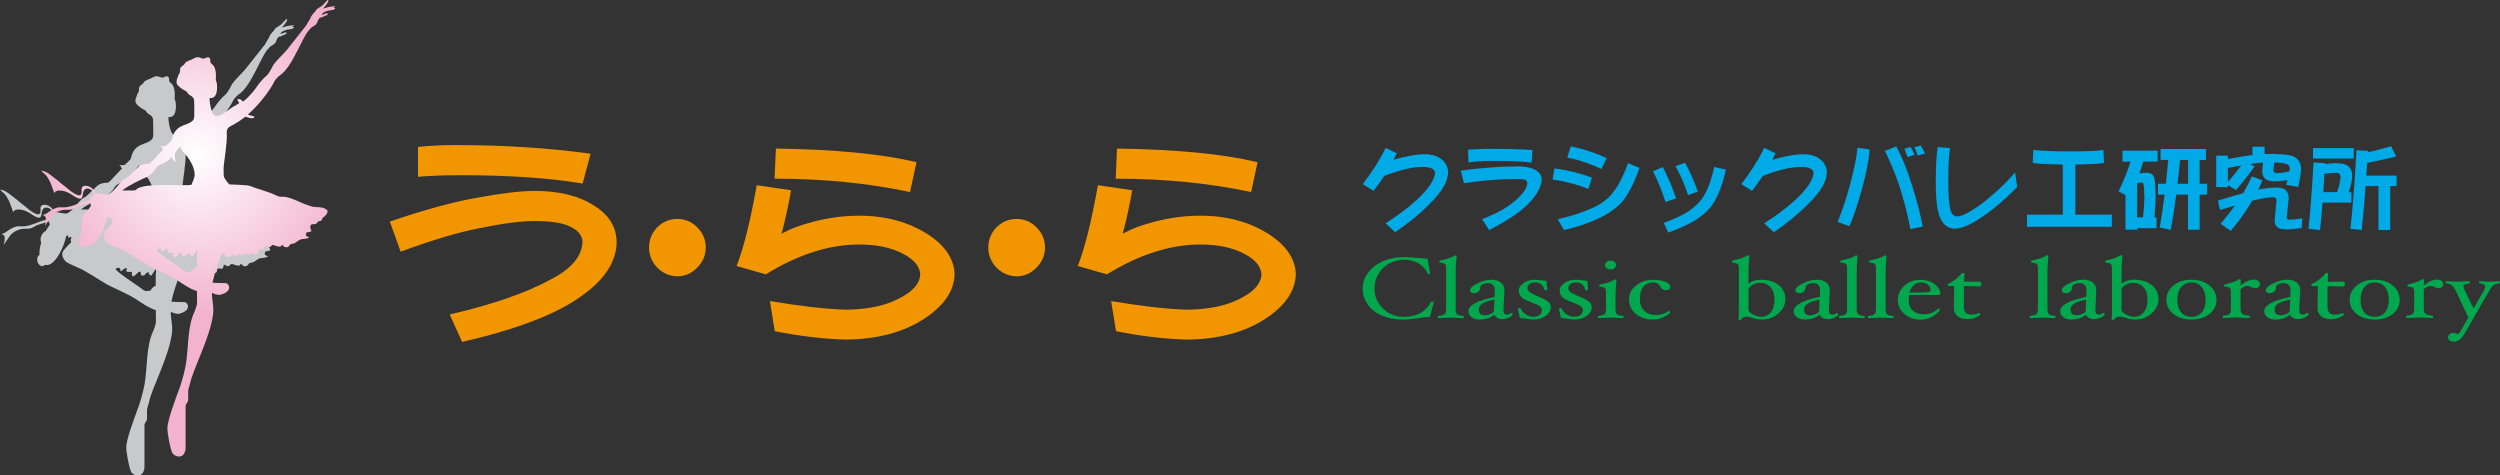 <?xml version="1.0" encoding="UTF-8"?><svg id="_レイヤー_2" xmlns="http://www.w3.org/2000/svg" xmlns:xlink="http://www.w3.org/1999/xlink" viewBox="0 0 379.14 72.06"><rect x="0" y="0" width="379.14" height="72.06" fill="#333333" stroke="none"/><defs><style>.cls-1{fill:#00aae7;}.cls-2{fill:#00a74d;}.cls-3{fill:#f29600;}.cls-4{fill:#c8c9ca;}.cls-5{fill:url(#radial-gradient);}</style><radialGradient id="radial-gradient" cx="-294.61" cy="-4089.26" fx="-294.61" fy="-4089.26" r="45.45" gradientTransform="translate(186.03 2190.72) scale(.53)" gradientUnits="userSpaceOnUse"><stop offset="0" stop-color="#fff"/><stop offset="1" stop-color="#f3b3cf"/></radialGradient></defs><g id="_レイヤー_1-2"><g><g><path class="cls-3" d="m69.19,22c7.22,0,14.02.44,20.38,1.31l-1.21,4.53c-5.01-.85-11.21-1.27-18.59-1.27-2.27,0-4.39.08-6.38.24v-4.53c1.77-.19,3.7-.28,5.79-.28Zm11.85,6.95c3.81,0,6.86.77,9.15,2.3,2.17,1.35,3.27,3.15,3.33,5.4-.03,3.02-1.81,5.77-5.36,8.26-3.7,2.7-9.73,5.02-18.08,6.95l-1.88-4.17c6.52-1.51,11.63-3.28,15.34-5.32,3.13-1.61,4.73-3.52,4.81-5.72-.08-.95-.67-1.69-1.76-2.22-1.12-.61-2.97-.91-5.56-.91-2.01,0-4.82.37-8.45,1.11-3.24.64-7.17,1.82-11.82,3.54l-1.64-4.57c5.35-1.83,9.9-3.06,13.66-3.69,3.47-.64,6.22-.95,8.26-.95Z"/><path class="cls-3" d="m117.67,22.53c9.03.13,16.13.82,21.32,2.07l-.98,4.53c-6.29-1.35-13.13-2.03-20.54-2.03l.2-4.57Zm-2.9,5.56l5.2.76c-.42,2.41-.9,4.61-1.45,6.6.78-.42,1.52-.77,2.23-1.03,3.23-1.14,6.41-1.71,9.54-1.71,4.12,0,7.69,1,10.72,3.02,2.43,1.67,3.68,3.63,3.76,5.88-.08,2.52-1.6,4.75-4.58,6.71-3.16,2.07-7.12,3.13-11.89,3.18-3.29-.08-6.88-.5-10.8-1.27l-.74-4.57c4.59.77,8.44,1.21,11.54,1.31,3.23-.05,5.84-.58,7.82-1.59,2.22-1.06,3.37-2.32,3.44-3.77-.08-1.19-.91-2.21-2.5-3.06-1.8-.98-4.06-1.47-6.77-1.47-4.54,0-9.26,1.51-14.16,4.53l-4.42-1.27c1.07-2.73,2.09-6.81,3.05-12.24Z"/><path class="cls-3" d="m169.4,22.53c9.03.13,16.13.82,21.32,2.07l-.98,4.53c-6.29-1.35-13.13-2.03-20.54-2.03l.2-4.57Zm-2.9,5.56l5.21.76c-.42,2.41-.9,4.61-1.45,6.6.78-.42,1.52-.77,2.23-1.03,3.23-1.14,6.41-1.71,9.55-1.71,4.12,0,7.69,1,10.72,3.02,2.43,1.67,3.68,3.63,3.76,5.88-.08,2.52-1.61,4.75-4.58,6.71-3.16,2.07-7.12,3.13-11.89,3.18-3.29-.08-6.89-.5-10.8-1.27l-.74-4.57c4.59.77,8.44,1.21,11.54,1.31,3.23-.05,5.84-.58,7.82-1.59,2.22-1.06,3.37-2.32,3.44-3.77-.08-1.19-.91-2.21-2.5-3.06-1.8-.98-4.06-1.47-6.77-1.47-4.54,0-9.26,1.51-14.17,4.53l-4.42-1.27c1.07-2.73,2.09-6.81,3.05-12.24Z"/><path class="cls-3" d="m102.73,33.2c1.15,0,2.15.42,3.01,1.27.86.87,1.29,1.89,1.29,3.06s-.43,2.18-1.29,3.06c-.86.88-1.87,1.31-3.01,1.31s-2.19-.44-3.05-1.31c-.83-.87-1.25-1.89-1.25-3.06s.42-2.19,1.25-3.06c.86-.85,1.88-1.27,3.05-1.27Z"/><path class="cls-3" d="m154.18,33.2c1.15,0,2.15.42,3.01,1.27.86.87,1.29,1.89,1.29,3.06s-.43,2.18-1.29,3.06c-.86.88-1.86,1.31-3.01,1.31s-2.19-.44-3.05-1.31c-.83-.87-1.25-1.89-1.25-3.06s.42-2.19,1.25-3.06c.86-.85,1.88-1.27,3.05-1.27Z"/></g><g><g><path class="cls-1" d="m210.12,22.42l1.71.83c-.15.33-.31.66-.49.99,1.87-.56,3.45-.85,4.76-.85.9,0,1.67.2,2.3.61.78.52,1.19,1.23,1.22,2.13-.01.66-.23,1.37-.65,2.13-.46.82-1.21,1.74-2.25,2.76-1.4,1.41-3.11,2.81-5.14,4.2l-1.45-1.36c1.72-1.08,3.27-2.23,4.64-3.47.93-.84,1.63-1.62,2.1-2.33.49-.72.74-1.34.76-1.85-.02-.31-.22-.54-.59-.7-.3-.13-.75-.19-1.35-.19-1.54,0-3.46.46-5.77,1.37-.5.76-1.04,1.51-1.62,2.25l-1.62-1.02c1.52-2,2.68-3.83,3.46-5.5Z"/><path class="cls-1" d="m226.49,22.57c2.19,0,4.17.06,5.93.18l-.14,1.91c-1.3-.18-3.23-.26-5.79-.26-1.77,0-3.03.09-3.78.26l-.07-1.97c.92-.08,2.2-.12,3.85-.12Zm3.4,2.65c1.19,0,2.09.14,2.7.42.79.37,1.19.87,1.22,1.52-.02,1-.57,2.12-1.65,3.34-1.2,1.38-3.31,2.84-6.33,4.39l-1.06-1.65c2.38-.92,4.17-1.96,5.37-3.12.99-.94,1.48-1.73,1.48-2.36-.02-.24-.14-.41-.37-.51-.25-.07-.7-.1-1.35-.1-2.49,0-5.12.21-7.88.63l-.49-1.89c1.26-.2,2.74-.35,4.44-.48,1.37-.12,2.68-.17,3.94-.17Z"/><path class="cls-1" d="m238.21,22.2c1.78.34,3.6.93,5.46,1.78l-.81,1.65c-1.73-.83-3.46-1.4-5.18-1.73l.53-1.69Zm-2.46,3.34c2.04.27,3.93.74,5.67,1.4l-.53,1.7c-1.77-.68-3.59-1.15-5.44-1.41l.3-1.69Zm11.15-.8l1.74.72c-.84,2.37-1.71,4.07-2.6,5.1-.87.98-2.01,1.8-3.41,2.46-1.55.77-3.37,1.39-5.45,1.87l-.95-1.65c1.75-.38,3.34-.88,4.78-1.49,1.34-.54,2.41-1.23,3.22-2.1,1.02-1.12,1.91-2.76,2.67-4.92Z"/><path class="cls-1" d="m252.18,25.33c.83,1.62,1.5,3.21,2.01,4.76l-1.61.54c-.58-1.79-1.21-3.34-1.9-4.65l1.49-.64Zm3.36-.66c.75,1.36,1.41,2.82,1.95,4.38l-1.49.54c-.49-1.55-1.13-3.01-1.91-4.39l1.45-.52Zm4.42.66l1.78.39c-.48,2.18-1.12,3.9-1.94,5.16-.52.82-1.36,1.63-2.54,2.42-1.11.69-2.53,1.35-4.25,1.97l-.7-1.47c1.5-.53,2.74-1.11,3.72-1.73,1.03-.71,1.78-1.43,2.24-2.16.72-1.12,1.29-2.64,1.69-4.58Z"/><path class="cls-1" d="m267.56,22.42l1.71.83c-.15.33-.32.66-.49.99,1.87-.56,3.45-.85,4.75-.85.9,0,1.67.2,2.3.61.78.52,1.19,1.23,1.22,2.13-.01.66-.23,1.37-.65,2.13-.46.82-1.21,1.74-2.26,2.76-1.4,1.41-3.11,2.81-5.14,4.2l-1.45-1.36c1.73-1.08,3.27-2.23,4.64-3.47.93-.84,1.63-1.62,2.09-2.33.49-.72.74-1.34.76-1.85-.02-.31-.21-.54-.59-.7-.3-.13-.75-.19-1.35-.19-1.54,0-3.46.46-5.77,1.37-.5.76-1.04,1.51-1.62,2.25l-1.62-1.02c1.52-2,2.68-3.83,3.46-5.5Z"/><path class="cls-1" d="m281.7,22.41l1.85.26c-.14,1.63-.49,3.48-1.05,5.53-.72,2.65-1.39,4.69-2.02,6.1l-1.79-.63c.76-1.87,1.44-3.94,2.02-6.21.57-2.25.9-3.94.99-5.04Zm5.87-.22c.87,1.6,1.64,3.47,2.3,5.59.8,2.51,1.38,4.7,1.72,6.58l-1.87.38c-.41-2.2-.99-4.45-1.74-6.75-.64-1.86-1.35-3.55-2.12-5.09l1.71-.7Zm3.72-.12c.22.36.44.76.65,1.2l-1.09.32c-.14-.41-.32-.83-.53-1.26l.98-.26Zm-1.52.22c.21.36.41.76.6,1.2l-1.09.32c-.13-.42-.29-.84-.47-1.26l.96-.26Z"/><path class="cls-1" d="m293.84,22.3l1.89.16c-.18,1.25-.27,2.93-.27,5.08,0,1.77.1,3.14.29,4.11.17.77.51,1.16,1.02,1.18.53-.01,1.2-.27,2.03-.79,1.03-.58,2.16-1.41,3.38-2.5,1.28-1.07,2.42-2.2,3.42-3.41l.32,2.22c-1.39,1.42-2.72,2.61-3.99,3.59-1.23.95-2.35,1.68-3.39,2.17-.79.36-1.47.55-2.05.57-.79-.02-1.4-.33-1.84-.92-.36-.47-.64-1.17-.82-2.11-.17-1-.26-2.37-.26-4.11,0-2.17.09-3.92.29-5.24Z"/><path class="cls-1" d="m308.37,22.74c1.3.14,3.11.22,5.42.22,2.74,0,4.47-.07,5.2-.22l.1,1.98c-.87.13-2.32.2-4.35.23v7.61h5.53v1.84h-12.86v-1.84h5.43v-7.61c-2.17-.03-3.7-.11-4.57-.23l.1-1.98Z"/><path class="cls-1" d="m324.11,27.81c.3-.09.49-.13.59-.13.2,0,.32.08.35.23.1.27.15.96.16,2.06-.02.83-.09,1.82-.2,2.99h-.89v-5.15Zm-2.22-3.29h1.21c-.26.81-.5,1.5-.73,2.07-.32.81-.69,1.62-1.08,2.45l1.05.54v5.25h1.78v-.22h2.93v-1.65h-.32c.1-1.11.17-2.1.19-2.99-.02-1.47-.08-2.45-.2-2.95-.14-.54-.52-.82-1.13-.82h-.32c-.2,0-.48.04-.83.12.19-.52.39-1.12.6-1.81h2.18v-1.66h-5.33v1.66Zm5.77-.26h1.16c-.1,1.24-.23,2.44-.36,3.6h-1.19v1.65h1.01c-.23,1.81-.48,3.48-.75,5.02l1.68.31c.31-1.64.59-3.41.83-5.33h1.78v5.33h1.77v-5.33h1.13v-1.65h-1.13v-3.6h.96v-1.66h-6.89v1.66Zm2.58,3.6c.14-1.16.26-2.36.38-3.6h1.21v3.6h-1.58Z"/><path class="cls-1" d="m346.64,24.83c.39.09.6.35.62.79,0,.09-.02.22-.06.38-.73.16-1.35.25-1.87.26-.36,0-.55-.14-.55-.41,0-.2.05-.6.14-1.22.66.02,1.23.09,1.71.2Zm-5.02-1.33c-1.01.13-2.26.33-3.75.61v-.5h-1.77v4.77h1.77v-.32l1.22.76c1.03-1.18,1.98-2.37,2.83-3.59l-.69-.36c.72-.1,1.38-.17,1.98-.22-.08.69-.13,1.15-.13,1.39.02.46.17.82.46,1.08.31.25.8.38,1.46.39.55,0,1.18-.06,1.91-.19-.05.22-.12.45-.19.72l1.81.3c.27-1.09.41-2.02.44-2.81-.06-.96-.5-1.59-1.34-1.88-.63-.2-1.65-.3-3.04-.3h-.98s-.1,0-.17.01v-1.11h-1.84v1.25Zm-3.75,1.97c.72-.14,1.4-.27,2.04-.38-.6.81-1.28,1.64-2.04,2.51v-2.13Zm2.3,3.84c-1.12.3-2.39.68-3.81,1.12l.32,1.42c.81-.25,1.57-.48,2.27-.68-.63.88-1.36,1.81-2.18,2.78l1.54,1.06c1.05-1.24,1.98-2.52,2.8-3.83.15-.25.3-.49.43-.73,1.47-.36,2.51-.54,3.12-.54.37,0,.57.16.59.48-.19,1.92-.29,2.94-.29,3.08,0,.87.52,1.3,1.55,1.3l.26.03c.49,0,1.25-.07,2.28-.22l.12-1.46c-.93.14-1.59.2-1.98.2-.26,0-.39-.12-.39-.34.19-1.8.29-2.77.29-2.9,0-1.09-.58-1.63-1.72-1.63h-.32c-.65,0-1.51.1-2.57.3.23-.46.44-.93.63-1.41l-1.61-.58c-.38.85-.83,1.71-1.32,2.55Z"/><path class="cls-1" d="m354.34,26.21c.37,0,.58.19.62.57-.02.66-.2,1.45-.54,2.36h-2.07c.06-.87.12-1.8.17-2.78.73-.1,1.34-.15,1.83-.15Zm-3.56-2.17h6.18v-1.57h-6.18v1.57Zm3.49.71c-.38,0-.94.04-1.67.12v-.13l-1.74-.1c-.23,4.04-.48,7.39-.76,10.06l1.75.19c.12-1.12.25-2.51.37-4.17h4.38v-1.57h-.4c.32-.91.5-1.73.52-2.47,0-.62-.18-1.09-.52-1.41-.34-.34-.92-.51-1.74-.51h-.2Zm6.13-1.95c-.39.08-.82.16-1.29.26,0-.06,0-.12.01-.18l-1.75-.09c-.26,4.77-.56,8.74-.91,11.91l1.7.18c.2-1.69.4-3.91.6-6.66h1.95v6.66h1.78v-6.66h.96v-1.59h-4.58c.04-.61.08-1.26.13-1.93.77-.14,1.46-.29,2.08-.44.69-.13,1.46-.31,2.31-.55l-.76-1.52c-.84.24-1.59.44-2.24.6Z"/></g><g><path class="cls-2" d="m217.43,45.85c-.19.69-.38,1.42-.57,2.21-.31,0-.87.06-1.68.18-1.04.15-1.81.23-2.31.23-1.24,0-2.32-.2-3.25-.59-.93-.39-1.66-.95-2.18-1.68-.52-.73-.78-1.54-.78-2.43s.27-1.69.83-2.43c.55-.74,1.31-1.32,2.27-1.73.96-.42,2.05-.62,3.26-.62.51,0,1.19.04,2.05.13.67.07,1.15.1,1.45.1.07.61.19,1.35.37,2.23,0,.07-.08.1-.25.1-.11,0-.17-.04-.19-.11-.19-.59-.62-1.08-1.26-1.47-.64-.38-1.39-.58-2.23-.58-1.27,0-2.35.42-3.21,1.27-.87.84-1.3,1.88-1.3,3.1s.43,2.2,1.29,3.04c.86.84,1.9,1.25,3.14,1.25,1.94,0,3.31-.74,4.12-2.21.04-.07.11-.1.22-.1.15,0,.23.03.23.1Z"/><path class="cls-2" d="m222,48.07c0,.11-.04.18-.13.18-.22,0-.51-.01-.86-.04-.39-.03-.72-.04-.99-.04s-.58.01-.97.04c-.35.03-.63.04-.85.04-.09,0-.13-.06-.13-.18,0-.11.05-.16.13-.17.46-.04.76-.13.9-.26.14-.13.21-.41.21-.84v-6.06c0-.35-.05-.58-.16-.69-.11-.11-.36-.18-.75-.22-.09,0-.13-.06-.13-.16,0-.11.04-.16.13-.16.57-.12,1.04-.24,1.4-.37.37-.13.6-.24.69-.33.06-.05.12-.07.18-.07.15,0,.23.04.23.11-.09.98-.14,1.73-.14,2.27v5.7c0,.43.07.71.2.84.14.13.44.22.91.26.09.01.13.07.13.17Z"/><path class="cls-2" d="m227.87,48.4c-.3,0-.57-.06-.79-.18-.22-.12-.38-.28-.46-.49-.58.48-1.33.73-2.27.73-.49,0-.88-.12-1.19-.36-.31-.24-.46-.54-.46-.9,0-.89,1.32-1.62,3.95-2.17l.05-1.02v-.04c0-.31-.09-.56-.29-.75-.19-.18-.45-.28-.77-.28s-.59.06-.81.18c-.22.12-.34.28-.34.46,0,.28-.1.49-.27.65-.18.16-.41.24-.7.24-.17,0-.31-.04-.42-.12s-.16-.19-.16-.33c0-.33.38-.68,1.14-1.05.76-.37,1.46-.55,2.11-.55.59,0,1.06.14,1.42.42.36.28.54.65.54,1.12v.08l-.14,2.95v.04c0,.46.19.69.55.69.18,0,.39-.09.62-.26h.06s.08,0,.12.05c.03.05.05.1.05.15,0,.13-.16.28-.49.46-.33.18-.69.27-1.07.27Zm-1.24-2.95c-1.57.29-2.36.77-2.36,1.43,0,.62.3.93.89.93.29,0,.57-.06.84-.18.28-.12.46-.26.56-.43l.07-1.76Z"/><path class="cls-2" d="m235.18,46.58c0,.53-.26.98-.78,1.34-.52.36-1.15.54-1.88.54-.26,0-.66-.05-1.2-.14-.41-.06-.68-.1-.83-.1-.04-.31-.14-.77-.3-1.4,0-.06.08-.1.24-.1.13,0,.2.04.23.11.13.33.37.61.74.85.37.24.75.36,1.14.36s.72-.09.95-.27c.22-.18.34-.43.34-.76,0-.2-.1-.39-.28-.54-.19-.16-.59-.35-1.21-.58-.82-.3-1.36-.58-1.62-.85-.26-.27-.39-.58-.39-.95,0-.46.24-.85.74-1.18.49-.33,1.08-.49,1.75-.49.28,0,.67.04,1.18.12.28.04.47.07.55.07.02.51.05.95.11,1.31,0,.06-.08.1-.24.1-.14,0-.21-.04-.23-.11-.06-.32-.21-.58-.44-.78-.24-.2-.52-.3-.84-.3-.84,0-1.26.3-1.26.89,0,.2.1.39.3.56.2.17.63.39,1.3.67.79.32,1.32.6,1.57.84.25.23.38.5.38.79Z"/><path class="cls-2" d="m241.4,46.58c0,.53-.26.98-.78,1.34-.52.36-1.15.54-1.88.54-.26,0-.66-.05-1.2-.14-.41-.06-.68-.1-.83-.1-.04-.31-.14-.77-.3-1.4,0-.06.08-.1.23-.1.13,0,.21.04.23.11.12.33.37.61.74.85.37.24.75.36,1.14.36s.72-.09.95-.27c.22-.18.34-.43.34-.76,0-.2-.09-.39-.28-.54s-.59-.35-1.22-.58c-.82-.3-1.36-.58-1.62-.85-.26-.27-.39-.58-.39-.95,0-.46.25-.85.74-1.18.49-.33,1.07-.49,1.75-.49.28,0,.68.04,1.18.12.28.04.47.07.55.07.02.51.05.95.1,1.31,0,.06-.08.1-.23.1-.14,0-.21-.04-.23-.11-.06-.32-.21-.58-.44-.78-.24-.2-.52-.3-.84-.3-.84,0-1.26.3-1.26.89,0,.2.1.39.3.56.2.17.63.39,1.3.67.8.32,1.32.6,1.57.84.25.23.38.5.38.79Z"/><path class="cls-2" d="m246.24,48.07c0,.11-.04.18-.13.18-.22,0-.51-.01-.86-.04-.39-.03-.71-.04-.98-.04s-.6.01-.97.04c-.34.03-.62.04-.84.04-.09,0-.13-.06-.13-.18,0-.11.04-.16.13-.17.46-.05.76-.13.89-.26.14-.13.2-.41.2-.84v-2.42c0-.35-.06-.58-.17-.69-.11-.11-.35-.18-.73-.21-.09,0-.13-.06-.13-.17,0-.11.04-.16.13-.16.57-.12,1.04-.24,1.4-.37.36-.13.59-.24.68-.33.05-.05.11-.08.18-.08.15,0,.23.03.23.11-.09.97-.14,1.73-.14,2.27v2.05c0,.43.06.71.2.84.13.13.43.22.91.26.09.01.13.07.13.17Zm-1.14-7.88c0,.18-.08.34-.25.48-.16.13-.36.2-.59.2s-.43-.07-.6-.2c-.16-.14-.25-.29-.25-.48,0-.19.08-.35.24-.48.16-.13.36-.2.6-.2s.43.07.59.2c.17.13.25.29.25.48Z"/><path class="cls-2" d="m253.31,43.46c0,.36-.22.54-.67.54-.19,0-.35-.03-.47-.1-.12-.07-.25-.21-.37-.43-.15-.26-.3-.43-.46-.51-.17-.08-.38-.12-.64-.12-.65,0-1.15.22-1.49.66-.34.44-.51,1.08-.51,1.92,0,.7.21,1.27.65,1.7.43.43,1.01.65,1.73.65.82,0,1.47-.21,1.95-.62h.04s.1.01.14.06c.05.05.07.11.07.16,0,.09-.16.24-.47.45-.32.21-.66.37-1.04.48-.38.11-.78.16-1.2.16-.97,0-1.8-.29-2.49-.86-.69-.57-1.03-1.3-1.03-2.17s.36-1.59,1.08-2.15c.72-.57,1.58-.85,2.57-.85.73,0,1.35.1,1.85.3.51.2.76.45.76.73Z"/><path class="cls-2" d="m270.76,45.41c0,.8-.35,1.51-1.06,2.13-.7.62-1.52.92-2.45.92-.52,0-1.01-.09-1.5-.26-.33-.12-.62-.18-.88-.18-.41,0-.68.14-.81.43-.03.05-.09.08-.2.08-.14,0-.21-.03-.21-.1.04-.37.06-.8.06-1.32v-6.36c0-.35-.06-.58-.17-.69-.11-.11-.35-.18-.73-.21-.09,0-.13-.05-.13-.16,0-.13.04-.19.13-.19.96-.2,1.65-.43,2.06-.7.08-.05.15-.08.21-.08.15,0,.23.04.23.1-.09.94-.14,1.7-.14,2.27v1.94c.51-.41,1.14-.61,1.88-.61,1.11,0,2,.27,2.69.8.68.54,1.03,1.27,1.03,2.18Zm-1.65.05c0-.8-.2-1.43-.59-1.89-.4-.46-.95-.68-1.67-.68-.38,0-.76.11-1.13.35-.37.23-.55.46-.55.69v3.04c0,.23.22.47.66.71.44.24.84.36,1.22.36.65,0,1.16-.23,1.52-.7.36-.47.54-1.09.54-1.87Z"/><path class="cls-2" d="m277.2,48.4c-.31,0-.57-.06-.79-.18-.22-.12-.38-.28-.46-.49-.58.48-1.33.72-2.27.72-.48,0-.88-.12-1.19-.36-.31-.24-.46-.55-.46-.91,0-.89,1.32-1.62,3.95-2.17l.05-1.02v-.03c0-.32-.1-.56-.29-.75-.19-.19-.45-.28-.77-.28s-.59.06-.81.19c-.22.12-.34.28-.34.47,0,.28-.1.49-.27.65-.18.16-.41.24-.7.24-.17,0-.31-.04-.42-.12-.11-.08-.16-.19-.16-.34,0-.33.38-.68,1.14-1.05.76-.37,1.46-.55,2.12-.55.59,0,1.06.14,1.42.42.36.28.55.65.55,1.12v.08l-.14,2.95v.05c0,.46.18.69.55.69.18,0,.39-.09.63-.26h.06s.08.01.12.06c.04.04.06.09.06.14,0,.13-.16.28-.49.46-.33.19-.68.28-1.07.28Zm-1.25-2.95c-1.57.29-2.35.77-2.35,1.44,0,.62.29.93.88.93.29,0,.56-.06.84-.18.28-.12.46-.26.56-.43l.06-1.76Z"/><path class="cls-2" d="m282.81,48.07c0,.12-.04.18-.13.18-.22,0-.51-.01-.86-.04-.39-.03-.72-.04-.99-.04s-.59.01-.97.04c-.35.03-.63.04-.85.04-.09,0-.13-.06-.13-.18,0-.11.04-.16.13-.17.46-.04.76-.13.9-.26.14-.13.21-.41.21-.84v-6.07c0-.35-.05-.58-.16-.69-.11-.11-.36-.18-.75-.21-.09,0-.13-.06-.13-.17,0-.11.05-.16.13-.16.57-.11,1.03-.24,1.4-.37.37-.13.59-.24.69-.33.06-.05.12-.07.18-.07.15,0,.23.04.23.11-.09.97-.13,1.73-.13,2.27v5.7c0,.43.07.71.2.84.14.13.44.22.91.26.08,0,.13.06.13.17Z"/><path class="cls-2" d="m287.18,48.07c0,.12-.04.18-.13.18-.22,0-.51-.01-.85-.04-.39-.03-.72-.04-.99-.04s-.59.01-.97.04c-.35.03-.63.04-.85.04-.09,0-.13-.06-.13-.18,0-.11.04-.16.13-.17.46-.04.76-.13.9-.26.14-.13.21-.41.21-.84v-6.07c0-.35-.06-.58-.16-.69-.11-.11-.36-.18-.75-.21-.09,0-.13-.06-.13-.17,0-.11.04-.16.13-.16.57-.11,1.04-.24,1.41-.37.37-.13.59-.24.69-.33.06-.05.12-.07.18-.07.15,0,.23.04.23.11-.09.97-.13,1.73-.13,2.27v5.7c0,.43.06.71.2.84.13.13.44.22.9.26.09,0,.13.06.13.17Z"/><path class="cls-2" d="m294.26,44.55c0,.12-.1.19-.29.19h-4.45c-.03.24-.05.48-.05.74,0,.7.21,1.25.62,1.62.41.38,1,.57,1.76.57.39,0,.77-.09,1.16-.25.39-.17.7-.38.94-.64h.04c.05-.01.1.01.14.06.04.05.07.1.07.17,0,.09-.17.28-.52.57-.34.29-.72.51-1.13.67-.41.15-.83.23-1.27.23-.98,0-1.8-.29-2.46-.86-.67-.58-1-1.28-1-2.12s.33-1.57.98-2.17c.65-.59,1.48-.89,2.48-.89.84,0,1.55.22,2.12.66.57.44.86.93.86,1.46Zm-1.47-.57c0-.33-.14-.6-.42-.82-.28-.22-.64-.33-1.08-.33s-.78.14-1.09.43c-.31.28-.51.66-.62,1.12l2.26-.05c.34,0,.58-.03.73-.08.14-.05.22-.14.22-.26Z"/><path class="cls-2" d="m300.48,43.08c0,.24-.07.36-.21.36l-2.43-.06v3.11c0,.81.36,1.22,1.09,1.22.45,0,.86-.09,1.22-.25.04,0,.08.02.12.07.04.05.05.09.05.15,0,.11-.2.25-.61.44-.4.19-.86.28-1.36.28-.62,0-1.11-.15-1.48-.45-.37-.3-.55-.69-.55-1.19v-.06l.04-3.15c0-.12-.06-.18-.19-.18h-.62c-.12,0-.18-.05-.18-.16,0-.08.05-.15.14-.19.75-.36,1.4-.87,1.96-1.53.06-.07.13-.1.23-.1.15,0,.23.04.23.1l-.06,1.23h2.39c.14,0,.21.12.21.36Z"/><path class="cls-2" d="m311.74,48.07c0,.12-.04.18-.13.18-.22,0-.51-.01-.85-.04-.39-.03-.72-.04-.99-.04s-.58.01-.97.04c-.35.03-.63.04-.85.04-.09,0-.13-.06-.13-.18,0-.1.04-.16.13-.17.46-.05.76-.13.9-.27.14-.13.21-.41.21-.84v-6.06c0-.35-.06-.58-.16-.69-.11-.11-.36-.18-.75-.21-.09,0-.13-.06-.13-.17s.04-.16.13-.16c.57-.12,1.04-.24,1.4-.37.37-.13.6-.24.69-.34.05-.04.11-.07.18-.07.15,0,.23.04.23.11-.09.97-.14,1.73-.14,2.27v5.7c0,.43.07.71.2.84.14.14.44.22.91.27.09,0,.13.06.13.17Z"/><path class="cls-2" d="m317.61,48.4c-.3,0-.57-.06-.79-.18-.23-.12-.38-.28-.46-.49-.58.49-1.33.73-2.27.73-.49,0-.88-.12-1.19-.36-.31-.24-.46-.55-.46-.91,0-.89,1.32-1.61,3.95-2.17l.05-1.02v-.04c0-.32-.1-.56-.29-.75-.2-.19-.45-.28-.77-.28s-.59.06-.81.19c-.22.12-.34.28-.34.46,0,.28-.1.5-.27.65-.18.16-.41.23-.7.23-.17,0-.31-.04-.42-.12-.11-.08-.16-.19-.16-.33,0-.33.38-.68,1.14-1.05.76-.37,1.46-.55,2.12-.55.58,0,1.06.14,1.42.42.36.28.55.65.55,1.12v.08l-.13,2.95v.05c0,.46.18.68.55.68.18,0,.39-.09.63-.26h.06s.08.01.12.05c.04.05.06.1.06.15,0,.13-.16.28-.49.46-.33.18-.69.28-1.07.28Zm-1.24-2.95c-1.57.29-2.35.77-2.35,1.43,0,.62.29.93.89.93.28,0,.57-.06.84-.18.28-.12.46-.26.56-.43l.06-1.76Z"/><path class="cls-2" d="m327.34,45.41c0,.8-.35,1.51-1.06,2.13-.71.62-1.52.92-2.45.92-.52,0-1.02-.09-1.5-.26-.33-.12-.63-.18-.88-.18-.41,0-.68.14-.81.42-.03.05-.1.08-.2.08-.14,0-.21-.03-.21-.1.04-.37.06-.8.06-1.32v-6.36c0-.35-.06-.58-.17-.69-.11-.11-.36-.18-.73-.21-.09,0-.13-.05-.13-.16,0-.12.04-.19.13-.19.97-.2,1.65-.43,2.06-.7.08-.05.15-.08.2-.08.15,0,.23.04.23.1-.09.94-.13,1.7-.13,2.27v1.94c.51-.41,1.14-.61,1.88-.61,1.1,0,2,.27,2.68.81.69.54,1.03,1.26,1.03,2.18Zm-1.65.05c0-.8-.2-1.43-.6-1.89-.39-.45-.95-.68-1.67-.68-.39,0-.76.12-1.13.35-.37.23-.55.46-.55.69v3.04c0,.23.22.47.65.71.44.24.84.36,1.22.36.65,0,1.16-.24,1.52-.71.36-.47.54-1.09.54-1.87Z"/><path class="cls-2" d="m336.14,45.48c0,.87-.35,1.58-1.06,2.14-.7.56-1.61.84-2.73.84s-2.03-.28-2.74-.84c-.7-.56-1.06-1.27-1.06-2.14s.36-1.6,1.07-2.19c.71-.58,1.62-.87,2.73-.87s2.03.29,2.73.87c.71.58,1.06,1.31,1.06,2.19Zm-1.65-.01c0-.8-.19-1.44-.57-1.92-.38-.48-.91-.72-1.57-.72s-1.18.24-1.57.72c-.38.48-.58,1.12-.58,1.92s.19,1.42.57,1.89c.38.47.91.69,1.58.69s1.2-.23,1.58-.69c.38-.46.57-1.09.57-1.89Z"/><path class="cls-2" d="m342.76,43.08c0,.17-.07.32-.2.44-.13.12-.29.18-.49.18-.24,0-.47-.06-.71-.19-.19-.1-.35-.15-.48-.15-.35,0-.72.16-1.09.49v2.93c0,.38.08.64.24.79.16.15.51.25,1.04.31.09,0,.13.06.13.17,0,.12-.04.18-.13.18-.22,0-.54-.01-.94-.04-.45-.03-.81-.04-1.07-.04s-.6.01-.98.04c-.35.03-.63.04-.86.04-.09,0-.13-.06-.13-.18,0-.1.04-.16.13-.17.47-.05.78-.14.91-.27.13-.13.2-.41.2-.84v-2.42c0-.35-.06-.58-.17-.68-.11-.11-.36-.18-.74-.21-.09,0-.13-.06-.13-.18,0-.1.04-.16.13-.16.54-.11.98-.23,1.32-.36.35-.13.58-.25.68-.34.06-.05.13-.08.19-.08.15,0,.23.04.23.11l-.06.83c.43-.32.81-.55,1.12-.68.31-.13.62-.2.93-.2.25,0,.47.07.64.2.18.13.27.28.27.46Z"/><path class="cls-2" d="m348.55,48.4c-.3,0-.57-.06-.79-.18-.22-.12-.38-.28-.46-.49-.58.49-1.33.73-2.27.73-.49,0-.88-.12-1.19-.36-.31-.24-.46-.55-.46-.91,0-.89,1.32-1.61,3.95-2.17l.05-1.02v-.04c0-.32-.1-.56-.29-.75-.19-.19-.45-.28-.77-.28s-.59.06-.81.19c-.22.12-.34.28-.34.46,0,.28-.1.5-.27.65-.18.16-.41.23-.7.23-.17,0-.31-.04-.42-.12-.11-.08-.16-.19-.16-.33,0-.33.38-.68,1.14-1.05.76-.37,1.46-.55,2.11-.55.59,0,1.06.14,1.43.42.36.28.54.65.54,1.12v.08l-.14,2.95v.05c0,.46.19.68.55.68.18,0,.39-.09.63-.26h.06s.08.01.12.05c.04.05.06.1.06.15,0,.13-.16.28-.49.46-.33.18-.68.28-1.07.28Zm-1.24-2.95c-1.57.29-2.35.77-2.35,1.43,0,.62.3.93.89.93.29,0,.57-.06.84-.18.28-.12.46-.26.56-.43l.06-1.76Z"/><path class="cls-2" d="m355.62,43.08c0,.24-.07.36-.21.36l-2.43-.05v3.11c0,.81.36,1.22,1.09,1.22.45,0,.86-.08,1.23-.25.04,0,.08.03.11.07.04.05.05.09.05.15,0,.11-.2.25-.6.44-.4.18-.86.28-1.36.28-.62,0-1.11-.15-1.48-.45s-.55-.69-.55-1.19v-.06l.04-3.15c0-.12-.07-.18-.2-.18h-.62c-.12,0-.18-.06-.18-.16,0-.08.05-.14.15-.19.75-.36,1.4-.87,1.96-1.52.06-.07.14-.11.23-.11.15,0,.23.03.23.1l-.06,1.23h2.39c.14,0,.21.12.21.36Z"/><path class="cls-2" d="m363.93,45.48c0,.87-.35,1.58-1.06,2.14-.71.56-1.62.84-2.73.84s-2.03-.28-2.74-.84c-.71-.56-1.06-1.27-1.06-2.14s.35-1.6,1.07-2.19c.71-.58,1.62-.87,2.73-.87s2.02.29,2.73.87c.71.58,1.06,1.31,1.06,2.19Zm-1.65-.01c0-.8-.19-1.44-.57-1.92-.38-.48-.91-.72-1.57-.72s-1.18.24-1.57.72c-.38.48-.58,1.12-.58,1.92s.19,1.42.57,1.89c.38.47.9.69,1.57.69s1.2-.23,1.58-.69c.38-.46.57-1.09.57-1.89Z"/><path class="cls-2" d="m370.54,43.08c0,.17-.07.32-.2.44-.13.12-.29.18-.48.18-.24,0-.48-.06-.71-.19-.18-.1-.35-.15-.48-.15-.35,0-.72.16-1.09.49v2.93c0,.38.08.64.25.79.16.15.51.25,1.04.31.09,0,.13.06.13.17,0,.12-.04.18-.13.18-.22,0-.54-.01-.95-.04-.45-.03-.8-.04-1.07-.04s-.6.01-.98.04c-.35.03-.63.04-.85.04-.09,0-.13-.06-.13-.18,0-.1.04-.16.13-.17.47-.05.77-.14.91-.27.14-.13.2-.41.2-.84v-2.42c0-.35-.05-.58-.17-.68-.11-.11-.36-.18-.74-.21-.09,0-.13-.06-.13-.18,0-.1.04-.16.13-.16.53-.11.98-.23,1.32-.36.35-.13.58-.25.68-.34.06-.05.13-.08.19-.08.15,0,.23.04.23.11l-.06.83c.44-.32.81-.55,1.12-.68.31-.13.62-.2.93-.2.25,0,.46.07.64.2.18.13.27.28.27.46Z"/><path class="cls-2" d="m379.14,42.81c0,.11-.04.17-.13.18-.37.03-.65.12-.85.26-.2.14-.42.43-.65.85l-3.84,6.64c-.43.71-.93,1.07-1.5,1.07-.28,0-.5-.06-.66-.18-.17-.12-.25-.27-.25-.46s.08-.35.22-.48.35-.19.6-.19c.12,0,.25.03.4.1.1.04.17.06.21.06.18,0,.39-.24.63-.73l1.02-1.76-1.9-4.07c-.2-.4-.4-.68-.61-.83-.2-.15-.48-.24-.82-.28-.09,0-.13-.07-.13-.18,0-.11.04-.17.12-.17.21,0,.47.01.77.04.34.03.64.04.89.04s.57-.01.94-.04c.34-.03.63-.04.85-.04.09,0,.13.06.13.17,0,.11-.04.17-.13.18-.57.06-.85.19-.85.39,0,.15.08.38.22.72l1.31,2.68,1.55-2.68c.14-.25.2-.46.2-.62,0-.27-.26-.44-.79-.49-.09,0-.13-.07-.13-.17,0-.12.04-.18.13-.18.23,0,.48.01.76.04.27.03.52.04.74.04.11,0,.29,0,.55-.03.35-.03.63-.05.84-.05.09,0,.13.06.13.17Z"/></g></g><g><path class="cls-4" d="m44.58,4.1c-.12,0-.29-.01-.28-.04,0-.04.26-.1.26-.15,0-.18-.3-.03-.42-.04-.25-.04-1.15.25-1.4.32.13-.12.58-.67.73-.93.06-.1.17-.41-.04-.37-.04,0-.12.12-.14.15-.09.08-.18.16-.26.25-.14.14-.27.29-.41.43-.1.09-.4.26-.62.42-.13.1-.21.11-.3.24-.08.12-.14.26-.24.35-.19.15-.55.61-.68.99-.05.13-.34.54-.4.67-.05.12-.12.24-.19.35-.11.16-2.54,3.2-2.99,3.77-.34.44-1.46,1.45-2.02,2.26-.08.12-.62,1.38-1.23,1.79-.23.16-1.08,1.18-1.26,1.48-.12.21-1.1,1.54-2.09,2.26-.08-.13-.19-.23-.33-.31-.09-.05-.42-.16-.49-.02-.06.12.13.28.18.37.17.37-.3.31-.42.51-.21.09-.41.2-.54.29-.22.16-1.51,1.06-1.71,1.17-.2.11-.92.33-1.2-.11-.25-.38-.57-1.55-.54-2.46,1.43.25,1.18-2.33.98-2.6-.09-.12-.02-.5-.02-.64,0-.35-.01-.7-.1-1.05-.08-.35-.24-.68-.54-.89-.15-.11-.19-.15-.21-.35-.02-.16,0-.36-.09-.5-.03-.05-.07-.09-.12-.11-.29-.14-.59.2-.87.17-.24-.03-.45-.16-.68-.2-.19-.03-.36,0-.53.07-.18.06-.32.17-.48.25-.17.08-.36.12-.53.21-.12.07-.27.12-.39.21-.12.09-.17.24-.27.35-.21.21-.46.27-.58.57-.07.18-.02.36-.05.54-.03.22-.17.32-.25.51-.05.12-.05.25-.12.37-.19.39-.26.89.09,1.22.32.31.7.61,1.11.79.21.09.27.24.4.42.1.14.23.22.38.3.28.16.42.3.51.62,0,.02.01.04.02.06.02.2.05,2.09.03,2.32-.02.23.02.68-.44.95-.73.64-2.54.4-2.96,2.76-.05.05-.24.27-.52.57-.06.03-.11.07-.16.11-.08.07-.12.18-.22.23-.1.05-.25.04-.36.05-.15,0-.34-.03-.48.03.04.08.15.15.25.16-.01.18.06.26.17.29-.79.86-1.68,1.8-1.82,1.93-.26.23-.33.26-.48.26-1.17,0-1.54.56-1.7.68-.2.16-1.42,1.42-1.62,1.49-.51.2-.87.7-1.21,1.1-.42.49-.87,1.06-1.46,1.34-.28.13-.65-.01-.95-.04-.29-.03-.65-.15-.94-.09-.02,0-.03,0-.05.01-.16-.28-.34-.55-.57-.77-.3-.28-1.02-.55-1.4-.27-.3.22-.12.69-.18,1-.19.95-1.82-.44-2.13-.71-.32-.28-.68-.52-1.01-.8-.35-.31-.74-.62-1.11-.9-.52-.4-1.17-.96-1.86-1,.13.22.43.41.62.6.24.25.42.55.59.86.14.25.25.51.34.77.13.39.32.81.41,1.21.16-.58,1.18-.44,1.61-.31.3.09.57.23.83.38.46.26.87.65,1.41.74.24.04.31-.05.39-.25.13-.31.08-.72.28-1.02.26-.39.82-.28,1.12-.04.13.1.28.38.44.61-.17.1-.33.23-.46.36-.19.17-.19.36-.17.58-.19.02-.38.05-.56.1-1.17.29-2.27.98-3.48.98-.32,0-.7-.05-1,.04-.27.08-.59.23-.83.37-.45.26-.8.66-1.34.74.34.17.49.24.49.66,0,.32-.07.7-.14,1.01.18-.33.42-.64.63-.94.22-.33.4-.63.71-.87.38-.29.82-.5,1.29-.6.47-.1.97.01,1.44-.11.39-.1.68-.38,1.06-.51.31-.11.62-.19.93-.3.23-.08.47-.14.71-.22.04-.01.07-.02.11-.03,0,.21.03.36.09.52-.21.28-.42.6-.61.95-.26.08-.52.35-.67.72-.16.38-.15.77-.02,1-.2.7-.29,1.36-.26,1.91-.29.13-.42.56-.31.99.13.47.5.78.84.69.11-.03.2-.09.27-.19,1.05.29,2.1-1.1,2.85-3.01.19-.47.32-.93.41-1.37.11-.05.22-.08.29-.07-.01.11-.03.24,0,.35.09-.03.39-.16.46-.11.07.06,0,.2-.03.28-.02.08-.08.2-.06.29.06.17.17.05.06.24-.06.1-.19.19-.27.27-.29.3-.57.6-.83.92-.5.61-.07,1.33.3,1.7.3.3,1.91.94,2.48,1.22.43.21,2.8,1.66,3.39,2.04.87.57,3.37,1.54,4.85,2.5.43.28,1.91,1.35,2.94,1.61,0,0,.02,1.5.02,1.81s-.24.91-.39,1.33c-1.11,2.26-.87,5.42-1.33,8.09-.22,1.28-.75,2.97-.89,3.35-.46,1.26-1.89,4.96-1.89,6.22,0,.85.41,2.94.67,3.57.15.67,1.87,1.41,2.09-.46v-6.5c.04-.3.39-.57.39-.96v-1.26c0-.35.22-.87.28-1.13.39-2.13,2.98-6.83,3.48-10.42.2-1.24-.22-2.57-.15-3.39.2.15.8.35,1.17.33,2.17-.48,1.41-1.94.72-1.78-.26-.02-1.46-.02-1.81-.07.22-1.13,1.02-3.65,1.41-4.28.04-.08.05-.11.07-.15.29.06.44.32.69.46.25.13.47.12.7-.03.15-.1.28-.29.47-.3.04.17.1.33.14.49.19-.18.22-.37.5-.5.16.13.58.14.76.06.16-.08.17-.28.32-.34.16.25.25.42.57.32.23-.07.24-.13.31-.32.15,0,.17.27.37.3.12.02.33-.05.43-.1.24-.13.15-.19.2-.41.13-.53.6.05.86-.3.09-.12.15-.37.15-.51.23,0,.34.18.54.22.28.05.32-.12.51-.26.22-.17.4.02.65.09.18.05.57.16.74.04.1-.07.04-.2.18-.19.08,0,.22.21.29.26.25.16.55.1.74-.09.1-.1.15-.26.3-.33.1-.05.26-.03.38-.06.48-.14.75-.59,1.26-.67.21-.03,1.02-.05,1.1-.3-.15-.06-.38-.09-.46-.27-.04-.11,0-.36.09-.43.15-.12.74-.01.72-.29,0-.12-.15-.23-.16-.39,0-.1,0-.2.02-.29.07-.38.34-.25.65-.31.11-.02.21-.04.3-.11.09-.07.13-.23.21-.28.24-.15.42.05.57-.29.09-.21.08-.26.25-.37.29-.19.45-.39.59-.71.11-.26-.01-.37-.26-.53-.53-.34-1.18-.25-1.79-.32-.29-.03-.59-.16-.87-.25-.61-.19-1.17-.45-1.74-.71-.51-.23-1.09-.43-1.63-.54-.33-.07-.67,0-1-.07-.4-.08-.82-.36-1.21-.5-.41-.15-.81-.29-1.22-.42-.66-.22-1.34-.41-1.98-.68-.41-.17-2.7-.22-3.15-.24-.2-.16-.87-.98-.87-1.31,0-.23-.02-.96-.02-1.11,0-.75.61-4.12.48-5.31-.06-1.06.59-1.03,1.32-1.51.41-.23.81-.49,1.19-.79.01,0,.03-.01.04-.02.02-.02.05-.04.07-.06.06-.05.13-.1.19-.15,0,0,0,0,.01,0,.11-.02.32.09.43.12.2.06.39.13.6.1.1-.01.37-.03.34-.19-.02-.12-.38-.17-.48-.2-.16-.05-.35-.09-.51-.16,2.1-1.83,3.7-4.29,3.99-4.98.09-.21.47-.67.86-.96,1.9-1.2,3.41-5.87,4.45-6.88.11-.15.35-.42.52-.5.35-.19.45-.26.64-.53.12-.17.15-.53.45-.83.31-.03.59-.18.85-.31.15-.08.44-.11.33-.32-.09-.18-.71.22-.9.2.05-.37.75-.59.99-.65.19-.05.42-.03.64-.09.15-.04.35-.09.39-.22ZM12.24,31.79c1.17-.89,2.79-1.62,3.53-1.96.78-.26,1.43-1.07,1.54-1.31.11-.23.44-.56.68-.65.85-.29,1.41-.74,1.84-1.2,0,.02,0,.03.01.05.11.43.18.54.59.7-.07-.02-.12-.39-.13-.46-.02-.14-.03-.29-.03-.44,0-.14,0-.32.05-.46,0-.02.01-.03.02-.05.29-.4.51-.74.77-.92.05.45.42.9.59,1.04.17.14,1.48,1.56,1.57,3.14.03.73-.45,1.35-.45,1.6-.37.34-7.19-.42-8.39.73.05.22-.89.17-2.21.17Zm11.39,9.71c0,.25,0,.51-.01.76,0,.37-.01.73-.01,1.1-.46.11-.74.57-.76.7-.39.02-.57.2-1-.02-.65-.52-3.85-2.54-4.33-3.22v-.04c.13-.09.39-.22.56-.15.22.09.16.37.22.56.25-.15.67-.72.98-.43-.06.16-.25.35,0,.45.21.09.5-.06.75.09-.06.2-.05.53.16.64.21-.14.4-.27.57-.44.15-.15.39-.46.57-.21.09.13-.04.33.11.46.08.07.33.06.41.02.1-.05.19-.24.28-.31.12-.1.24-.13.37-.21.04.15.11.38.25.47.22.14.23.02.32-.1.2-.26.34-.56.56-.8.08.19.01.5,0,.7Z"/><path class="cls-5" d="m50.83,1.22c-.12,0-.29-.01-.28-.04,0-.04.26-.1.26-.15,0-.18-.3-.03-.42-.04-.25-.04-1.15.25-1.4.32.13-.12.58-.67.73-.93.06-.1.17-.41-.04-.37-.04,0-.12.12-.14.15-.09.08-.18.16-.26.25-.14.14-.27.29-.41.43-.1.09-.4.26-.62.42-.13.1-.21.11-.3.24-.08.12-.14.26-.24.35-.19.15-.55.61-.68.99-.05.13-.34.54-.4.67-.05.12-.12.24-.19.35-.11.16-2.55,3.2-2.99,3.77-.34.44-1.46,1.45-2.02,2.26-.08.12-.62,1.38-1.23,1.79-.23.16-1.08,1.18-1.26,1.48-.12.21-1.1,1.54-2.1,2.26-.08-.13-.19-.23-.33-.31-.09-.05-.42-.16-.49-.02-.06.12.13.28.18.37.17.37-.3.31-.42.51-.21.09-.41.2-.54.29-.22.16-1.51,1.06-1.71,1.17-.2.11-.92.33-1.2-.11-.25-.38-.57-1.55-.54-2.46,1.43.25,1.18-2.33.98-2.6-.09-.12-.02-.5-.02-.64,0-.35-.01-.7-.1-1.05-.08-.35-.24-.68-.54-.89-.15-.11-.19-.15-.21-.35-.02-.16,0-.36-.09-.5-.03-.05-.07-.09-.12-.11-.29-.14-.59.2-.87.17-.24-.03-.45-.16-.68-.2-.19-.03-.36,0-.54.07-.18.06-.32.17-.48.25-.17.08-.36.12-.53.21-.12.07-.28.11-.39.21-.12.09-.17.24-.27.35-.21.21-.46.27-.58.57-.07.18-.02.36-.05.54-.03.22-.17.32-.25.51-.05.12-.05.25-.12.37-.19.39-.26.89.09,1.22.32.31.7.61,1.11.79.21.09.27.24.4.42.1.14.23.22.38.3.28.16.42.3.51.62,0,.02.01.04.02.06.02.2.05,2.09.03,2.32-.02.23.02.68-.44.95-.73.64-2.54.4-2.96,2.76-.05.05-.24.27-.52.57-.06.03-.11.07-.16.11-.08.07-.12.18-.22.23-.1.05-.25.04-.36.05-.15,0-.34-.03-.48.03.04.08.15.15.25.16-.01.18.06.26.17.29-.79.86-1.67,1.8-1.82,1.93-.26.23-.33.26-.48.26-1.17,0-1.54.56-1.7.68-.2.16-1.42,1.42-1.62,1.49-.51.2-.87.7-1.21,1.1-.42.49-.87,1.06-1.46,1.34-.28.13-.65-.01-.95-.04-.29-.03-.65-.15-.94-.09-.02,0-.03,0-.05.01-.16-.28-.34-.55-.57-.77-.3-.28-1.02-.55-1.4-.27-.3.22-.12.69-.18,1-.19.95-1.82-.44-2.13-.71-.32-.28-.68-.52-1.01-.8-.35-.31-.74-.62-1.11-.9-.52-.4-1.17-.96-1.86-1,.13.22.43.41.62.6.24.25.42.55.59.86.14.25.25.51.34.77.13.39.32.81.41,1.21.16-.58,1.18-.44,1.61-.31.3.09.57.23.84.38.46.26.87.65,1.41.74.24.04.31-.05.39-.25.13-.31.08-.72.28-1.02.26-.39.82-.28,1.12-.04.13.1.28.38.44.61-.17.1-.33.23-.46.36-.19.17-.19.36-.17.58-.19.02-.38.05-.56.1-1.17.29-2.27.98-3.48.98-.32,0-.7-.05-1,.04-.27.08-.59.23-.83.37-.45.26-.8.66-1.34.74.34.17.49.24.49.66,0,.32-.07.7-.14,1.01.18-.33.42-.64.63-.94.22-.33.4-.63.71-.87.38-.29.83-.5,1.29-.6.47-.1.97.01,1.44-.11.39-.1.68-.38,1.06-.51.31-.11.62-.19.93-.3.23-.08.47-.14.71-.22.04-.01.07-.02.11-.03,0,.21.03.36.09.52-.21.28-.42.6-.61.95-.26.08-.52.35-.68.72-.16.38-.15.77-.02,1-.2.7-.29,1.36-.26,1.91-.29.13-.42.56-.31.99.13.47.5.78.84.69.11-.03.2-.09.27-.19,1.05.29,2.1-1.1,2.85-3.01.19-.47.32-.94.41-1.37.1-.05.22-.08.29-.07-.01.11-.03.24,0,.35.09-.03.39-.16.46-.11.07.06,0,.19-.03.28-.02.08-.08.2-.05.29.06.17.17.05.06.24-.06.1-.19.19-.27.27-.29.3-.57.6-.83.92-.5.61-.07,1.33.3,1.7.3.3,1.91.94,2.48,1.22.43.21,2.8,1.66,3.39,2.04.87.57,3.37,1.54,4.85,2.5.43.28,1.91,1.35,2.94,1.61,0,0,.02,1.5.02,1.81s-.24.91-.39,1.33c-1.11,2.26-.87,5.42-1.33,8.09-.22,1.28-.75,2.97-.89,3.35-.46,1.26-1.89,4.96-1.89,6.22,0,.85.41,2.94.67,3.57.15.67,1.87,1.41,2.09-.46v-6.5c.04-.3.39-.57.39-.96v-1.26c0-.35.22-.87.28-1.13.39-2.13,2.98-6.83,3.48-10.42.2-1.24-.22-2.57-.15-3.39.2.15.81.35,1.17.33,2.17-.48,1.41-1.94.72-1.78-.26-.02-1.46-.02-1.81-.07.22-1.13,1.02-3.65,1.41-4.28.04-.08.05-.12.07-.15.29.06.44.32.69.46.25.13.47.12.7-.03.15-.1.28-.29.47-.3.04.17.1.33.14.49.19-.18.22-.37.5-.5.16.13.58.14.76.06.16-.07.17-.28.32-.34.16.25.25.42.57.32.23-.07.24-.13.31-.32.15,0,.17.27.37.3.12.02.33-.05.43-.1.24-.13.15-.19.2-.41.13-.53.6.05.86-.3.09-.12.15-.37.15-.51.23,0,.34.18.54.22.28.05.32-.12.51-.26.22-.17.4.02.65.09.18.05.57.16.74.04.1-.07.04-.2.18-.19.08,0,.22.21.29.26.25.16.55.1.74-.09.1-.1.15-.27.3-.33.1-.05.27-.03.38-.06.48-.14.75-.59,1.26-.67.21-.03,1.02-.05,1.1-.3-.15-.06-.38-.08-.46-.27-.04-.11,0-.36.09-.44.15-.12.74-.01.72-.29,0-.12-.15-.24-.16-.39,0-.1,0-.2.02-.29.07-.38.34-.25.65-.31.11-.02.21-.04.3-.1.09-.07.13-.23.21-.28.24-.15.42.05.57-.29.09-.21.08-.26.25-.37.29-.19.45-.39.59-.71.11-.26-.01-.37-.26-.53-.53-.34-1.18-.25-1.79-.32-.29-.03-.59-.16-.87-.25-.61-.19-1.17-.45-1.74-.71-.51-.23-1.09-.43-1.63-.54-.33-.07-.68,0-1-.07-.4-.08-.82-.36-1.21-.5-.41-.15-.81-.29-1.22-.42-.66-.22-1.34-.41-1.98-.68-.41-.17-2.7-.22-3.15-.24-.2-.16-.87-.98-.87-1.31,0-.23-.02-.96-.02-1.11,0-.75.61-4.12.48-5.31-.06-1.06.59-1.03,1.32-1.51.41-.23.81-.49,1.19-.79.01,0,.03-.01.04-.02.02-.02.05-.04.07-.06.06-.05.13-.1.19-.15,0,0,0,0,.01,0,.11-.02.32.09.43.12.2.06.39.13.6.1.1-.01.37-.03.34-.19-.02-.12-.38-.17-.48-.2-.16-.05-.35-.09-.51-.16,2.1-1.83,3.7-4.29,3.99-4.98.09-.21.47-.67.86-.97,1.9-1.2,3.41-5.87,4.45-6.88.11-.15.35-.42.52-.5.36-.19.45-.26.64-.53.12-.17.15-.53.45-.83.31-.03.59-.18.85-.31.16-.08.44-.11.34-.32-.09-.18-.71.22-.9.2.05-.37.75-.59.99-.65.19-.05.42-.03.64-.09.15-.04.35-.09.39-.22ZM18.49,28.91c1.17-.89,2.79-1.62,3.53-1.96.78-.26,1.43-1.07,1.54-1.31.11-.23.44-.56.68-.65.85-.29,1.41-.74,1.84-1.2,0,.02,0,.03.01.05.11.43.18.54.59.7-.07-.02-.12-.39-.13-.46-.02-.14-.03-.29-.03-.44,0-.14,0-.32.05-.46,0-.02.01-.03.02-.05.29-.4.51-.74.77-.92.05.45.42.9.59,1.04.17.14,1.48,1.56,1.57,3.14.03.73-.45,1.35-.45,1.6-.37.34-7.19-.42-8.39.73.05.22-.89.17-2.21.17Zm11.39,9.71c0,.25,0,.51-.01.76,0,.37-.01.73-.01,1.1-.46.11-.74.57-.76.7-.39.02-.57.2-1-.02-.65-.52-3.85-2.54-4.33-3.22v-.04c.13-.09.39-.22.56-.15.22.09.16.37.22.56.25-.15.67-.73.98-.43-.06.16-.25.35,0,.45.21.09.5-.06.75.09-.06.2-.05.53.16.64.21-.14.4-.27.57-.44.15-.15.39-.46.57-.21.09.13-.04.34.11.46.08.07.33.06.41.02.1-.05.19-.24.28-.31.12-.1.24-.13.37-.21.04.16.11.38.26.47.22.14.23.01.32-.1.2-.26.34-.56.56-.8.08.19.01.5,0,.7Z"/></g></g></g></svg>